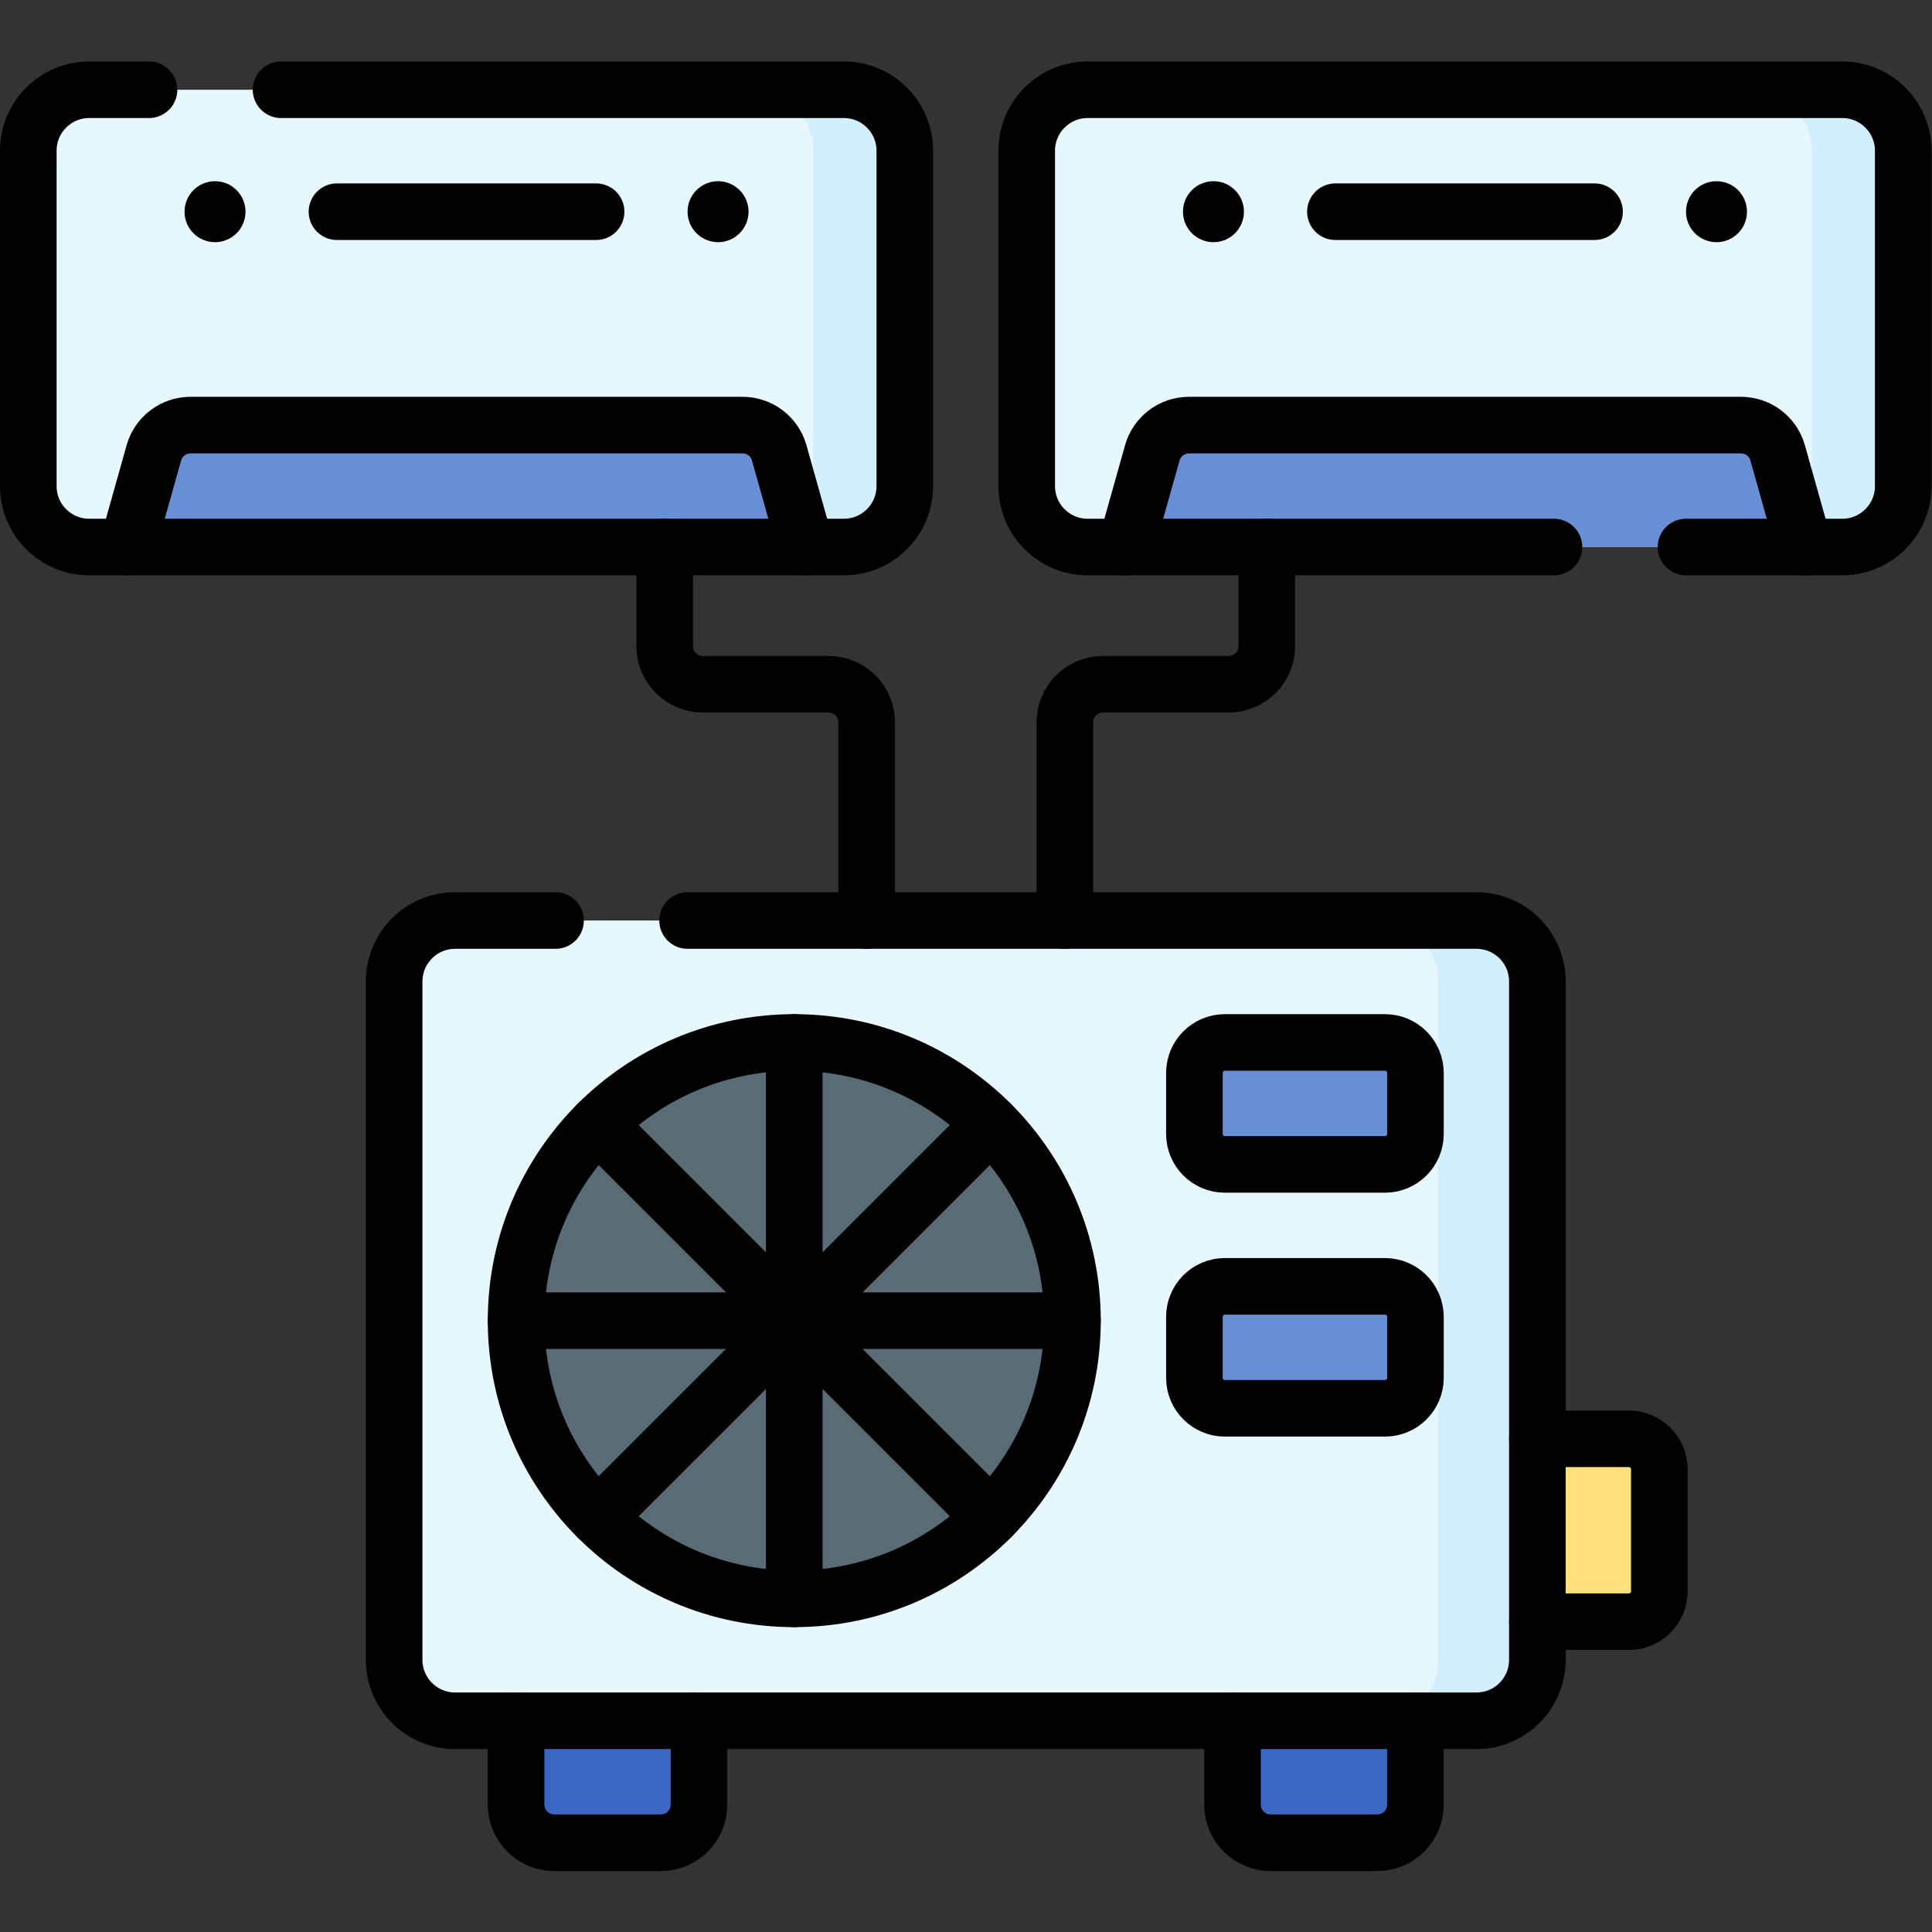 <?xml version="1.0" encoding="UTF-8" standalone="no"?>
<!-- Created with Inkscape (http://www.inkscape.org/) -->
<svg xmlns="http://www.w3.org/2000/svg" xmlns:svg="http://www.w3.org/2000/svg" version="1.1" id="svg6210" xml:space="preserve" width="682.667" height="682.667" viewBox="0 0 682.667 682.667">
  <rect x="0" y="0" width="682.667" height="682.667" fill="#333333" stroke="none"/>
  <defs id="defs6214">
    <clipPath id="clipPath6224">
      <path d="M 0,512 H 512 V 0 H 0 Z" id="path6222"></path>
    </clipPath>
  </defs>
  <g id="g6216" transform="matrix(1.333,0,0,-1.333,0,682.667)">
    <g id="g6218">
      <g id="g6220" clip-path="url(#clipPath6224)">
        <g id="g6226" transform="translate(104.476,72.15)">
          <path d="m 0,0 v 179.809 c 0,8.926 7.236,16.163 16.163,16.163 h 270.723 c 8.926,0 16.163,-7.237 16.163,-16.163 L 303.049,0 c 0,-8.927 -7.237,-16.162 -16.163,-16.162 H 16.163 C 7.236,-16.162 0,-8.927 0,0" style="fill:#e6f7fe;fill-opacity:1;fill-rule:nonzero;stroke:none" id="path6228"></path>
        </g>
        <g id="g6230" transform="translate(391.361,268.122)">
          <path d="m 0,0 h -26.264 c 8.926,0 16.162,-7.236 16.162,-16.163 v -179.809 c 0,-8.926 -7.236,-16.162 -16.162,-16.162 H 0 c 8.927,0 16.163,7.236 16.163,16.162 V -16.163 C 16.163,-7.236 8.927,0 0,0" style="fill:#d3effd;fill-opacity:1;fill-rule:nonzero;stroke:none" id="path6232"></path>
        </g>
        <g id="g6234" transform="translate(316.609,211.553)">
          <path d="m 0,0 v 16.163 c 0,4.463 3.618,8.081 8.082,8.081 h 42.427 c 4.463,0 8.081,-3.618 8.081,-8.081 V 0 c 0,-4.463 -3.618,-8.081 -8.081,-8.081 H 8.082 C 3.618,-8.081 0,-4.463 0,0" style="fill:#688ed5;fill-opacity:1;fill-rule:nonzero;stroke:none" id="path6236"></path>
        </g>
        <g id="g6238" transform="translate(316.609,146.902)">
          <path d="m 0,0 v 16.163 c 0,4.463 3.618,8.081 8.082,8.081 h 42.427 c 4.463,0 8.081,-3.618 8.081,-8.081 V 0 c 0,-4.463 -3.618,-8.081 -8.081,-8.081 H 8.082 C 3.618,-8.081 0,-4.463 0,0" style="fill:#688ed5;fill-opacity:1;fill-rule:nonzero;stroke:none" id="path6240"></path>
        </g>
        <g id="g6242" transform="translate(407.524,130.74)">
          <path d="m 0,0 h 24.244 c 4.463,0 8.081,-3.618 8.081,-8.082 v -32.325 c 0,-4.463 -3.618,-8.081 -8.081,-8.081 H 0 Z" style="fill:#ffe07d;fill-opacity:1;fill-rule:nonzero;stroke:none" id="path6244"></path>
        </g>
        <g id="g6246" transform="translate(175.187,23.663)">
          <path d="m 0,0 h -28.285 c -5.579,0 -10.101,4.522 -10.101,10.102 V 32.325 H 10.102 V 10.102 C 10.102,4.522 5.579,0 0,0" style="fill:#3a67c1;fill-opacity:1;fill-rule:nonzero;stroke:none" id="path6248"></path>
        </g>
        <g id="g6250" transform="translate(336.813,23.663)">
          <path d="m 0,0 h 28.284 c 5.579,0 10.102,4.522 10.102,10.102 V 32.325 H -10.103 V 10.102 C -10.103,4.522 -5.579,0 0,0" style="fill:#3a67c1;fill-opacity:1;fill-rule:nonzero;stroke:none" id="path6252"></path>
        </g>
        <g id="g6254" transform="translate(284.284,162.055)">
          <path d="m 0,0 c 0,-40.727 -33.015,-73.741 -73.742,-73.741 -40.726,0 -73.741,33.014 -73.741,73.741 0,40.727 33.015,73.742 73.741,73.742 C -33.015,73.742 0,40.727 0,0" style="fill:#596c76;fill-opacity:1;fill-rule:nonzero;stroke:none" id="path6256"></path>
        </g>
        <g id="g6258" transform="translate(7.5,383.28)">
          <path d="m 0,0 v 88.895 c 0,8.926 7.236,16.162 16.163,16.162 h 200.012 c 8.926,0 16.162,-7.236 16.162,-16.162 V 0 c 0,-8.926 -7.236,-16.162 -16.162,-16.162 H 16.163 C 7.236,-16.162 0,-8.926 0,0" style="fill:#e6f7fe;fill-opacity:1;fill-rule:nonzero;stroke:none" id="path6260"></path>
        </g>
        <g id="g6262" transform="translate(223.675,488.337)">
          <path d="m 0,0 h -24.244 c 8.927,0 16.162,-7.235 16.162,-16.162 v -88.895 c 0,-8.925 -7.235,-16.162 -16.162,-16.162 H 0 c 8.926,0 16.163,7.237 16.163,16.162 v 88.895 C 16.163,-7.235 8.926,0 0,0" style="fill:#d3effd;fill-opacity:1;fill-rule:nonzero;stroke:none" id="path6264"></path>
        </g>
        <g id="g6266" transform="translate(33.764,367.118)">
          <path d="m 0,0 7.02,24.958 c 1.225,4.356 5.198,7.367 9.724,7.367 h 146.321 c 4.526,0 8.499,-3.011 9.725,-7.367 L 179.809,0 Z" style="fill:#688ed5;fill-opacity:1;fill-rule:nonzero;stroke:none" id="path6268"></path>
        </g>
        <g id="g6270" transform="translate(272.163,383.28)">
          <path d="m 0,0 v 88.895 c 0,8.926 7.235,16.162 16.162,16.162 h 200.012 c 8.927,0 16.163,-7.236 16.163,-16.162 V 0 c 0,-8.926 -7.236,-16.162 -16.163,-16.162 H 16.162 C 7.235,-16.162 0,-8.926 0,0" style="fill:#e6f7fe;fill-opacity:1;fill-rule:nonzero;stroke:none" id="path6272"></path>
        </g>
        <g id="g6274" transform="translate(488.337,488.337)">
          <path d="m 0,0 h -24.243 c 8.926,0 16.162,-7.235 16.162,-16.162 v -88.895 c 0,-8.925 -7.236,-16.162 -16.162,-16.162 H 0 c 8.927,0 16.163,7.237 16.163,16.162 v 88.895 C 16.163,-7.235 8.927,0 0,0" style="fill:#d3effd;fill-opacity:1;fill-rule:nonzero;stroke:none" id="path6276"></path>
        </g>
        <g id="g6278" transform="translate(298.427,367.118)">
          <path d="m 0,0 7.02,24.958 c 1.225,4.356 5.199,7.367 9.724,7.367 h 146.321 c 4.526,0 8.499,-3.011 9.724,-7.367 L 179.809,0 Z" style="fill:#688ed5;fill-opacity:1;fill-rule:nonzero;stroke:none" id="path6280"></path>
        </g>
        <g id="g6282" transform="translate(316.609,211.553)">
          <path d="m 0,0 v 16.163 c 0,4.463 3.618,8.081 8.082,8.081 h 42.427 c 4.463,0 8.081,-3.618 8.081,-8.081 V 0 c 0,-4.463 -3.618,-8.081 -8.081,-8.081 H 8.082 C 3.618,-8.081 0,-4.463 0,0 Z" style="fill:none;stroke:#000000;stroke-width:15;stroke-linecap:round;stroke-linejoin:round;stroke-miterlimit:10;stroke-dasharray:none;stroke-opacity:1" id="path6284"></path>
        </g>
        <g id="g6286" transform="translate(407.524,130.74)">
          <path d="m 0,0 h 24.244 c 4.463,0 8.081,-3.618 8.081,-8.082 v -32.325 c 0,-4.463 -3.618,-8.081 -8.081,-8.081 H 0" style="fill:none;stroke:#000000;stroke-width:15;stroke-linecap:round;stroke-linejoin:round;stroke-miterlimit:10;stroke-dasharray:none;stroke-opacity:1" id="path6288"></path>
        </g>
        <g id="g6290" transform="translate(316.609,146.902)">
          <path d="m 0,0 v 16.163 c 0,4.463 3.618,8.081 8.082,8.081 h 42.427 c 4.463,0 8.081,-3.618 8.081,-8.081 V 0 c 0,-4.463 -3.618,-8.081 -8.081,-8.081 H 8.082 C 3.618,-8.081 0,-4.463 0,0 Z" style="fill:none;stroke:#000000;stroke-width:15;stroke-linecap:round;stroke-linejoin:round;stroke-miterlimit:10;stroke-dasharray:none;stroke-opacity:1" id="path6292"></path>
        </g>
        <g id="g6294" transform="translate(182.26,268.12)">
          <path d="m 0,0 h 209.101 c 8.929,0 16.159,-7.23 16.159,-16.16 v -179.81 c 0,-8.93 -7.23,-16.16 -16.159,-16.16 H -61.62 c -8.93,0 -16.16,7.23 -16.16,16.16 v 179.81 c 0,8.93 7.23,16.16 16.16,16.16 L -35,0" style="fill:none;stroke:#000000;stroke-width:15;stroke-linecap:round;stroke-linejoin:round;stroke-miterlimit:10;stroke-dasharray:none;stroke-opacity:1" id="path6296"></path>
        </g>
        <g id="g6298" transform="translate(185.289,55.988)">
          <path d="m 0,0 v -22.224 c 0,-5.579 -4.522,-10.101 -10.102,-10.101 h -28.284 c -5.579,0 -10.102,4.522 -10.102,10.101 V 0" style="fill:none;stroke:#000000;stroke-width:15;stroke-linecap:round;stroke-linejoin:round;stroke-miterlimit:10;stroke-dasharray:none;stroke-opacity:1" id="path6300"></path>
        </g>
        <g id="g6302" transform="translate(326.711,55.988)">
          <path d="m 0,0 v -22.224 c 0,-5.579 4.523,-10.101 10.103,-10.101 h 28.284 c 5.579,0 10.101,4.522 10.101,10.101 V 0" style="fill:none;stroke:#000000;stroke-width:15;stroke-linecap:round;stroke-linejoin:round;stroke-miterlimit:10;stroke-dasharray:none;stroke-opacity:1" id="path6304"></path>
        </g>
        <g id="g6306" transform="translate(284.284,162.055)">
          <path d="m 0,0 c 0,-40.727 -33.015,-73.741 -73.742,-73.741 -40.726,0 -73.741,33.014 -73.741,73.741 0,40.727 33.015,73.742 73.741,73.742 C -33.015,73.742 0,40.727 0,0 Z" style="fill:none;stroke:#000000;stroke-width:15;stroke-linecap:round;stroke-linejoin:round;stroke-miterlimit:10;stroke-dasharray:none;stroke-opacity:1" id="path6308"></path>
        </g>
        <g id="g6310" transform="translate(210.542,235.797)">
          <path d="M 0,0 V -147.483" style="fill:none;stroke:#000000;stroke-width:15;stroke-linecap:round;stroke-linejoin:round;stroke-miterlimit:10;stroke-dasharray:none;stroke-opacity:1" id="path6312"></path>
        </g>
        <g id="g6314" transform="translate(136.801,162.055)">
          <path d="M 0,0 H 147.483" style="fill:none;stroke:#000000;stroke-width:15;stroke-linecap:round;stroke-linejoin:round;stroke-miterlimit:10;stroke-dasharray:none;stroke-opacity:1" id="path6316"></path>
        </g>
        <g id="g6318" transform="translate(262.687,214.198)">
          <path d="M 0,0 -104.287,-104.287" style="fill:none;stroke:#000000;stroke-width:15;stroke-linecap:round;stroke-linejoin:round;stroke-miterlimit:10;stroke-dasharray:none;stroke-opacity:1" id="path6320"></path>
        </g>
        <g id="g6322" transform="translate(158.399,214.198)">
          <path d="M 0,0 104.287,-104.287" style="fill:none;stroke:#000000;stroke-width:15;stroke-linecap:round;stroke-linejoin:round;stroke-miterlimit:10;stroke-dasharray:none;stroke-opacity:1" id="path6324"></path>
        </g>
        <g id="g6326" transform="translate(33.764,367.118)">
          <path d="m 0,0 7.02,24.958 c 1.225,4.356 5.198,7.367 9.724,7.367 h 146.321 c 4.526,0 8.499,-3.011 9.725,-7.367 L 179.809,0" style="fill:none;stroke:#000000;stroke-width:15;stroke-linecap:round;stroke-linejoin:round;stroke-miterlimit:10;stroke-dasharray:none;stroke-opacity:1" id="path6328"></path>
        </g>
        <g id="g6330" transform="translate(158.014,456.012)">
          <path d="M 0,0 H -68.691" style="fill:none;stroke:#000000;stroke-width:15;stroke-linecap:round;stroke-linejoin:round;stroke-miterlimit:10;stroke-dasharray:none;stroke-opacity:1" id="path6332"></path>
        </g>
        <g id="g6334" transform="translate(198.421,456.012)">
          <path d="m 0,0 c 0,-4.463 -3.618,-8.081 -8.082,-8.081 -4.462,0 -8.081,3.618 -8.081,8.081 0,4.464 3.619,8.082 8.081,8.082 C -3.618,8.082 0,4.464 0,0" style="fill:#000000;fill-opacity:1;fill-rule:nonzero;stroke:none" id="path6336"></path>
        </g>
        <g id="g6338" transform="translate(65.079,456.012)">
          <path d="m 0,0 c 0,-4.463 -3.618,-8.081 -8.081,-8.081 -4.463,0 -8.082,3.618 -8.082,8.081 0,4.464 3.619,8.082 8.082,8.082 C -3.618,8.082 0,4.464 0,0" style="fill:#000000;fill-opacity:1;fill-rule:nonzero;stroke:none" id="path6340"></path>
        </g>
        <g id="g6342" transform="translate(74.5,488.34)">
          <path d="m 0,0 h 149.17 c 8.93,0 16.17,-7.24 16.17,-16.17 v -88.89 c 0,-8.93 -7.24,-16.16 -16.17,-16.16 H -50.84 c -8.92,0 -16.16,7.23 -16.16,16.16 v 88.89 C -67,-7.24 -59.76,0 -50.84,0 H -35" style="fill:none;stroke:#000000;stroke-width:15;stroke-linecap:round;stroke-linejoin:round;stroke-miterlimit:10;stroke-dasharray:none;stroke-opacity:1" id="path6344"></path>
        </g>
        <g id="g6346" transform="translate(298.427,367.118)">
          <path d="m 0,0 7.02,24.958 c 1.225,4.356 5.199,7.367 9.724,7.367 h 146.321 c 4.526,0 8.499,-3.011 9.724,-7.367 L 179.809,0" style="fill:none;stroke:#000000;stroke-width:15;stroke-linecap:round;stroke-linejoin:round;stroke-miterlimit:10;stroke-dasharray:none;stroke-opacity:1" id="path6348"></path>
        </g>
        <g id="g6350" transform="translate(422.677,456.012)">
          <path d="M 0,0 H -68.691" style="fill:none;stroke:#000000;stroke-width:15;stroke-linecap:round;stroke-linejoin:round;stroke-miterlimit:10;stroke-dasharray:none;stroke-opacity:1" id="path6352"></path>
        </g>
        <g id="g6354" transform="translate(463.083,456.012)">
          <path d="m 0,0 c 0,-4.463 -3.618,-8.081 -8.081,-8.081 -4.463,0 -8.081,3.618 -8.081,8.081 0,4.464 3.618,8.082 8.081,8.082 C -3.618,8.082 0,4.464 0,0" style="fill:#000000;fill-opacity:1;fill-rule:nonzero;stroke:none" id="path6356"></path>
        </g>
        <g id="g6358" transform="translate(329.742,456.012)">
          <path d="m 0,0 c 0,-4.463 -3.618,-8.081 -8.082,-8.081 -4.463,0 -8.081,3.618 -8.081,8.081 0,4.464 3.618,8.082 8.081,8.082 C -3.618,8.082 0,4.464 0,0" style="fill:#000000;fill-opacity:1;fill-rule:nonzero;stroke:none" id="path6360"></path>
        </g>
        <g id="g6362" transform="translate(446.92,367.12)">
          <path d="m 0,0 h 41.42 c 8.92,0 16.16,7.229 16.16,16.16 v 88.89 c 0,8.929 -7.24,16.17 -16.16,16.17 h -200.01 c -8.93,0 -16.17,-7.241 -16.17,-16.17 V 16.16 C -174.76,7.229 -167.52,0 -158.59,0 H -35" style="fill:none;stroke:#000000;stroke-width:15;stroke-linecap:round;stroke-linejoin:round;stroke-miterlimit:10;stroke-dasharray:none;stroke-opacity:1" id="path6364"></path>
        </g>
        <g id="g6366" transform="translate(176.197,367.118)">
          <path d="m 0,0 v -26.265 c 0,-5.579 4.522,-10.101 10.102,-10.101 h 33.335 c 5.579,0 10.102,-4.523 10.102,-10.102 v -52.528" style="fill:none;stroke:#000000;stroke-width:15;stroke-linecap:round;stroke-linejoin:round;stroke-miterlimit:10;stroke-dasharray:none;stroke-opacity:1" id="path6368"></path>
        </g>
        <g id="g6370" transform="translate(335.803,367.118)">
          <path d="m 0,0 v -26.265 c 0,-5.579 -4.522,-10.101 -10.102,-10.101 h -33.335 c -5.579,0 -10.101,-4.523 -10.101,-10.102 v -52.528" style="fill:none;stroke:#000000;stroke-width:15;stroke-linecap:round;stroke-linejoin:round;stroke-miterlimit:10;stroke-dasharray:none;stroke-opacity:1" id="path6372"></path>
        </g>
      </g>
    </g>
  </g>
</svg>
